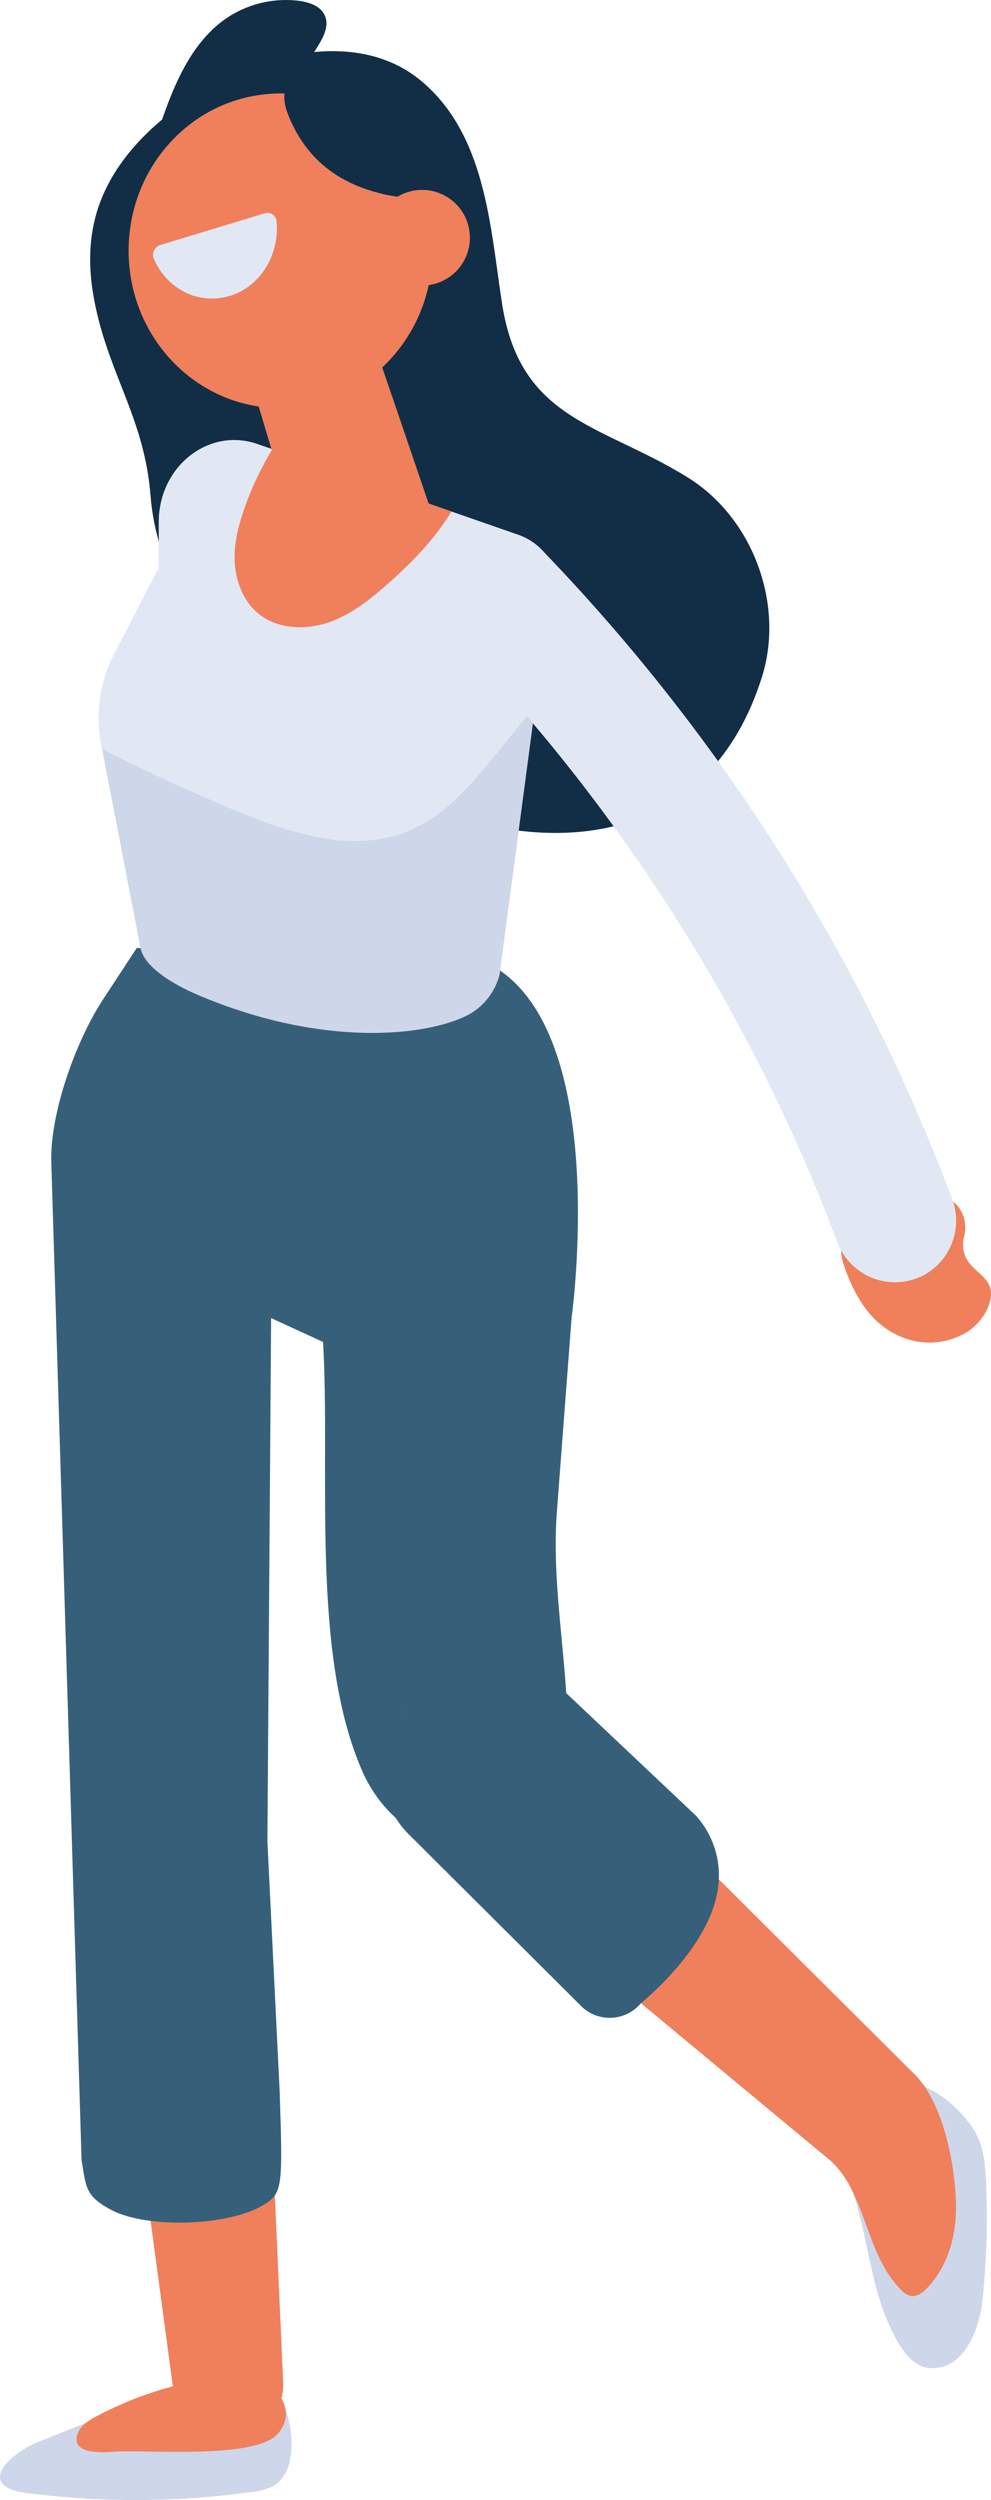 <svg xmlns="http://www.w3.org/2000/svg" xmlns:xlink="http://www.w3.org/1999/xlink" viewBox="0 0 310.89 784.09"><defs><style>.cls-1{fill:none;}.cls-2{isolation:isolate;}.cls-3{fill:#122e47;}.cls-4{fill:#36607a;}.cls-5{fill:#35617b;}.cls-6{fill:#ced6e9;}.cls-7{fill:#ef805b;}.cls-8{fill:#e1e8f3;}.cls-9{mix-blend-mode:multiply;}.cls-10{clip-path:url(#clip-path);}.cls-11{opacity:0.46;}</style><clipPath id="clip-path"><rect class="cls-1" x="77.42" y="101.38" width="43.6" height="53.78"></rect></clipPath></defs><g class="cls-2"><g id="Calque_2" data-name="Calque 2"><g id="Forme1"><g id="Girl-Laudry-1"><path class="cls-3" d="M30,96.31c-2-9.32-2.52-18.68-.13-28,4.55-17.7,19.06-31.23,34.81-40.48C85.26,15.74,113.42,10,131.9,25.18c20.66,17,21.9,46.34,25.63,70.22C163.29,132.22,189,133,216,149.9c20.26,12.69,30.22,39.74,23,62.53-32.21,102-185.44,25-191.77-56.94C45.42,132,34.59,118,30,96.31"></path><path class="cls-4" d="M137.32,61.45l1.52,8.87-.34-.56a79.89,79.89,0,0,0-1.18-8.31"></path><path class="cls-5" d="M88.46,308.5l-6.1-95.43a23.17,23.17,0,1,1,46.24-2.95l6.1,95.42a23.17,23.17,0,1,1-46.24,3"></path><path class="cls-6" d="M91.43,765.46c.22,5.86-1.17,11.73-5.81,14.27a20.09,20.09,0,0,1-6.94,1.86,263.14,263.14,0,0,1-70.53.24c-16.09-2.12-4.79-12.47,3.52-15.83l4.1-1.65q13.55-5.43,27-10.87c10.18-4.11,20.74-8.26,31.92-8.5a13.58,13.58,0,0,1,4,.5,8.06,8.06,0,0,1,2.67,1.26,12.87,12.87,0,0,1,7.27,6.5,33,33,0,0,1,2.8,12.22"></path><path class="cls-7" d="M82.17,597.08v.15l5.08,114.43,1.58,35.53a16.92,16.92,0,0,1-.54,5.06,1,1,0,0,1-.07.29c-1.83,6.74-7.6,11.5-14.26,11l-6.89-.58c-6.49-.53-11.76-6-12.69-13.3l-.07-.57L47,694.67S37.83,627,33.79,597.06H82.17Z"></path><path class="cls-7" d="M84.78,748.21c4.7,4,7,9.58,2.46,15-6.93,8.22-41.56,5-51.3,5.71-3.66.26-14.18,1-11.48-5.9.89-2.27,3.11-3.72,5.24-4.91a114.42,114.42,0,0,1,20.68-8.61c3.54-1.13,7.65-1.75,11-3.32,2-.93,3.5-2.48,5.68-3.13,5-1.49,12.71.94,17.71,5.17"></path><path class="cls-4" d="M32.22,313.6l10.69-16.31,111.17,5.37c37.75,20.87,25.25,110.5,25.25,110.5q-2.33,30.49-4.63,61c-2.25,29.59,6.74,59.2,1.86,87.83-9.81,8.19-20.9,16.84-33.67,16.35s-23.84-10.71-29.09-22.53c-16.52-37.16-10.06-94.5-12.46-134.93l-16.29-7.5-1.16,164.1,3.84,78.36c1,30.59,1,32.08-5.4,35.88-10.88,6.4-36,7.28-47.21,1.48-8.63-4.46-8.09-7.54-9.53-15.65L16.07,363.81c-.18-15.24,7.76-37.34,16.15-50.21"></path><path class="cls-6" d="M271,700.44c.92,4.09,1.76,8.21,2.71,12.25a89.94,89.94,0,0,0,3.49,12.2c2.29,5.84,6.84,17.12,14.19,17.77,11.07,1,15.87-12.44,16.77-20.83a247.93,247.93,0,0,0,1.17-37.56c-.24-5.38-.72-11-3.43-15.6-8.31-14.24-30.59-25.18-41.94-8-4.14,6.27-3.1,12.13,0,18.22,3.42,6.77,5.38,14.13,7.06,21.56"></path><path class="cls-7" d="M222.46,586.38l64.45,64.16c9.15,9.18,12.77,28.55,13,41.11.16,9.43-2.56,19.25-9.12,26-1.39,1.44-3.26,2.81-5.21,2.39a6.5,6.5,0,0,1-3-2c-11.51-11.56-10.76-31.5-23.14-41.31l-58.34-48.44-68.24-56.69a26.34,26.34,0,0,1-6.17-33.29l.29-.49c8.62-15,29.21-17.49,41.44-5.3Z"></path><path class="cls-4" d="M218.35,569.46A28,28,0,0,1,225,593.62c-.08.39-.17.78-.26,1.17l0,0c-3.47,16.07-20.49,30.87-23.65,33.45l-.09.1a12.77,12.77,0,0,1-17.9,1.55l-.3-.25-54.65-54.44a26.38,26.38,0,0,1-4.54-31.48q3.57-6.4,7.33-12.74a26.4,26.4,0,0,1,40.79-5.55Z"></path><path class="cls-6" d="M175.32,193.6l-7.4,27.74-11.19,84.28a20,20,0,0,1-10.22,12.87c-13.39,6.65-45.76,9.93-84.24-6.37-6-2.54-16.89-8.1-18.21-14.91L32,234.77l-.25-1.25a44,44,0,0,1,4.06-28.39l14-27V163.71c0-17.12,15.16-29.43,30.31-24.65l5.25,1.81,8.4,2.91,37,12.9,10.81,3.75,21,7.31c10,3.46,15.59,14.93,12.68,25.86"></path><path class="cls-8" d="M175.32,193.6l-7.4,27.74c-3.72,4.59-7.4,9.18-11.15,13.77-7.84,9.72-16,19.69-26.93,24.78-18.12,8.46-38.92,1.56-57.32-6.25-11.37-4.78-22.65-9.9-33.73-15.34-2.25-1.06-4.56-2.22-6.75-3.53l-.25-1.25a44,44,0,0,1,4.06-28.39l14-27V163.71c0-17.12,15.16-29.43,30.31-24.65l5.25,1.81,8.4,2.91,37,12.9,10.81,3.75,21,7.31c10,3.46,15.59,14.93,12.68,25.86"></path><path class="cls-7" d="M141.62,160.43c-5.22,8.59-12.4,16-20,22.71-5.69,5.06-11.81,9.87-19,12.21s-15.74,1.88-21.58-2.94c-4.75-3.9-7.12-10.12-7.41-16.24S75,164,77.09,158.24a100.2,100.2,0,0,1,8.36-17.37l8.41,2.91,37,12.9Z"></path><path class="cls-3" d="M107,27.65c-3,.78-6.67,1.42-9-.72-2.93-2.73-1.31-7.61.82-11s4.71-7.4,3.08-11.06C100.59,1.89,97,.68,93.8.26A33.33,33.33,0,0,0,71.32,5.53C60.73,12.61,55.19,25.05,51,37.08c-.52,1.49-1,3.32.1,4.49a4.32,4.32,0,0,0,2.69,1.08,67.74,67.74,0,0,0,46.69-10.29Z"></path><path class="cls-3" d="M42.83,75.19c0,29.15,22.33,52.76,50,52.76a47.74,47.74,0,0,0,29.34-10.07A53.63,53.63,0,0,0,142.7,75.19,55.62,55.62,0,0,0,135.58,48a51.54,51.54,0,0,0-19-19.19,48,48,0,0,0-23.83-6.37c-1,0-2.13,0-3.18.11a47.77,47.77,0,0,0-19.16,5.4C54.07,36.59,42.83,54.5,42.83,75.19"></path><polygon class="cls-7" points="77.42 114.97 78.82 119.65 89.44 155.16 91.35 161.55 96.71 161.96 136.86 164.93 134.78 158.85 123.58 125.97 121.02 118.52 115.18 101.38 77.42 114.97"></polygon><g class="cls-9"><g class="cls-10"><g class="cls-11"><g class="cls-10"><path class="cls-7" d="M77.42,115l1.4,4.68,10.62,35.51A271.89,271.89,0,0,0,121,118.52l-5.84-17.14Z"></path></g></g></g></g><path class="cls-7" d="M40.35,78.64C40.35,105.88,61.65,128,88,128a46.25,46.25,0,0,0,28-9.43,49.85,49.85,0,0,0,19.6-39.9c0-27.28-21.32-49.36-47.6-49.36-1,0-2,0-3,.11C60,31,40.35,52.4,40.35,78.64"></path><path class="cls-3" d="M121.83,61.23c-13.51-2.82-25.08-9.65-31.26-24.82-1.15-2.83-2-6.08-.78-8.88,3.41-7.91,26.11,1.41,26.11,9.39V28.08A52.1,52.1,0,0,1,142,63a98.87,98.87,0,0,1-20.12-1.78"></path><path class="cls-7" d="M117.41,74.56a15,15,0,1,0,15-15,15,15,0,0,0-15,15"></path><path class="cls-8" d="M72,92.8c-9.62,2.94-19.53-2.09-23.66-11.44a3.27,3.27,0,0,1,1.83-4.48l32.92-10a2.87,2.87,0,0,1,3.66,2.54c1,10.41-5,20.47-14.75,23.43"></path><path class="cls-7" d="M302.25,388.48h0c2.24-7-2.45-13.89-10.19-14.22a34.4,34.4,0,0,0-19.49,5.11c-4,2.54-7.68,6.2-8.52,10.46-.62,3.09.31,6.11,1.38,8.93,2.2,5.81,5.14,11.46,9.8,15.73,6.31,5.8,16.14,8.89,25.77,4.52a17.25,17.25,0,0,0,9.07-9.3c4.27-11.24-9.45-9.66-7.82-21.23"></path><path class="cls-8" d="M288.71,400.44c-.4.19-.8.35-1.22.51a19.29,19.29,0,0,1-24.81-11.42A554.25,554.25,0,0,0,143.89,201a19.54,19.54,0,0,1,.35-27.47,19.14,19.14,0,0,1,27.23.49A593.87,593.87,0,0,1,298.7,376a19.41,19.41,0,0,1-10,24.47"></path></g></g></g></g></svg>